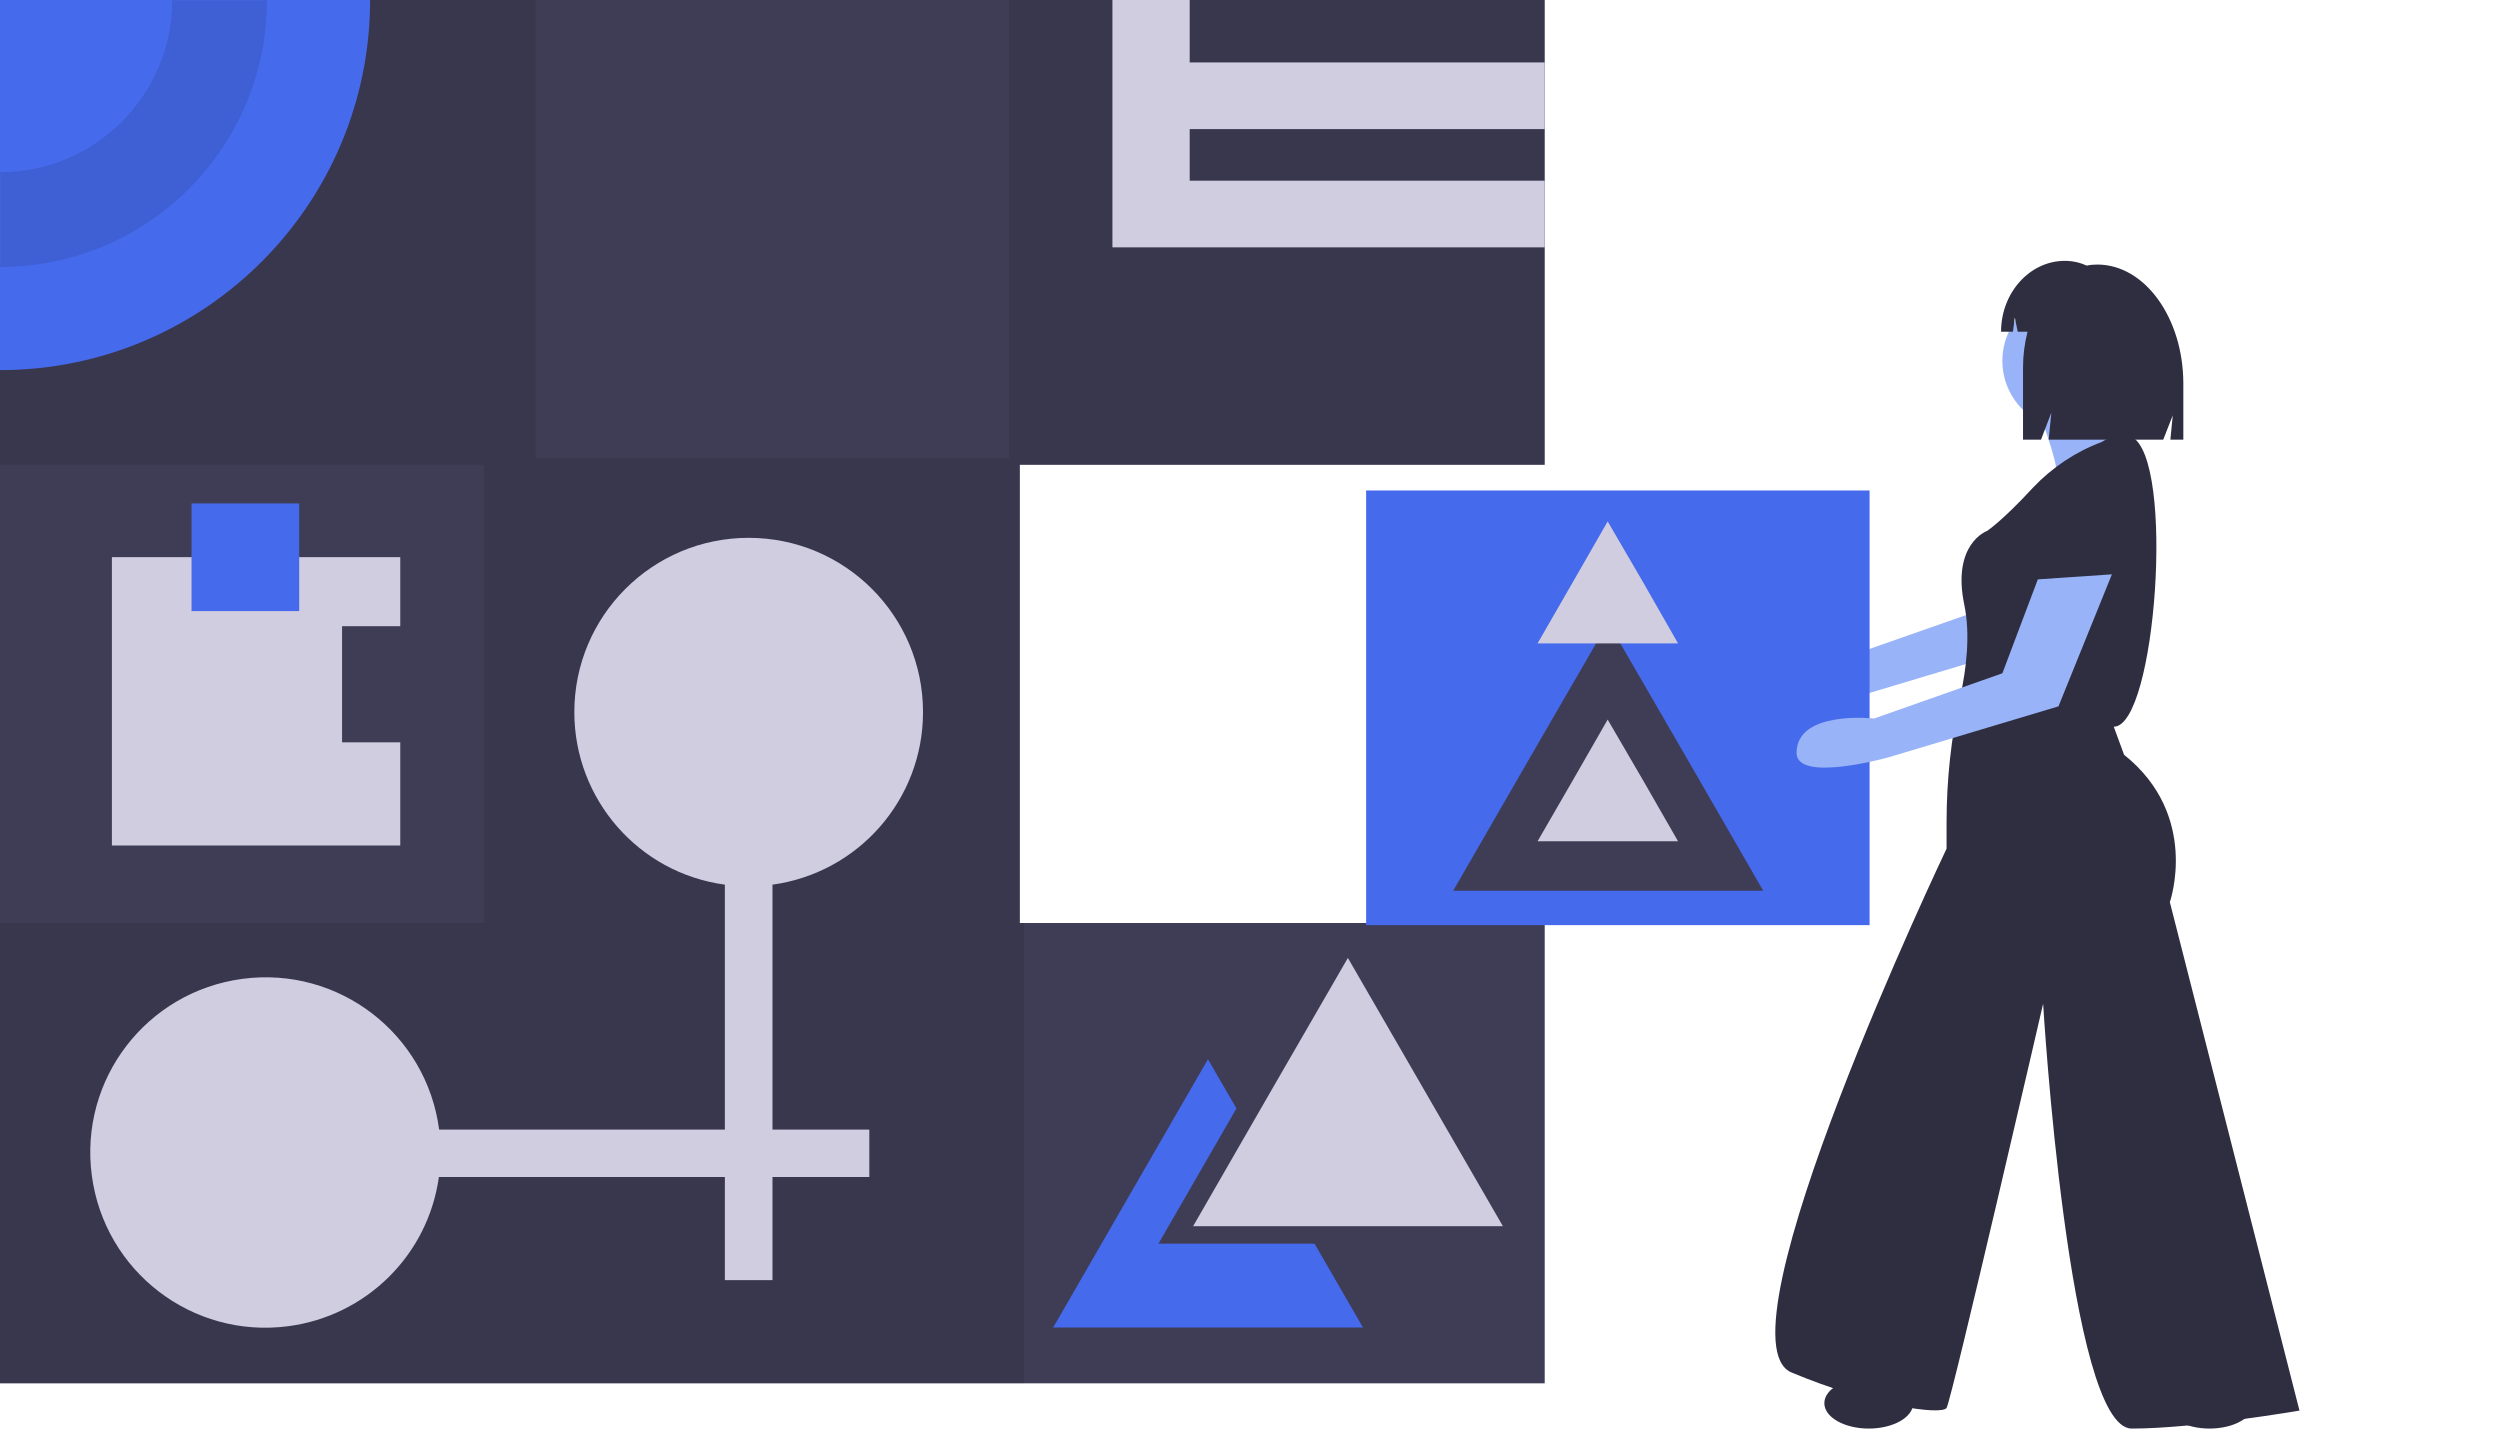 <?xml version="1.0" encoding="utf-8"?>
<!-- Generator: Adobe Illustrator 24.2.1, SVG Export Plug-In . SVG Version: 6.00 Build 0)  -->
<svg version="1.1" id="Layer_1" xmlns="http://www.w3.org/2000/svg" xmlns:xlink="http://www.w3.org/1999/xlink" x="0px" y="0px"
	 viewBox="0 0 945 540" style="enable-background:new 0 0 945 540;" xml:space="preserve">
<style type="text/css">
	.st0{fill:none;}
	.st1{fill:#3F3D56;}
	.st2{opacity:0.1;enable-background:new    ;}
	.st3{fill:#456AEB;}
	.st4{fill:#D0CDE1;}
	.st5{fill:#98B3F7;}
	.st6{fill:#2F2E41;}
</style>
<rect class="st0" width="945" height="540"/>
<polygon class="st1" points="385.5,348.9 385.5,175.7 583.9,175.7 583.9,0 0,0 0,522.9 583.9,522.9 583.9,348.9 "/>
<polygon class="st2" points="583.9,175.7 583.9,0 381.4,0 381.4,173.2 202.5,173.2 202.5,0 0,0 0,175.7 183,175.7 183,348.9 
	0,348.9 0,522.9 387.1,522.9 387.1,348.9 385.5,348.9 385.5,175.7 "/>
<path class="st3" d="M139.9,0c0,77.2-62.6,139.9-139.9,139.9c0,0,0,0,0,0V0H139.9z"/>
<path class="st2" d="M65.1,0c0,35.9-29,65-64.9,65.1c0,0-0.1,0-0.1,0v35.8c55.7,0,100.8-45.1,100.8-100.8c0,0,0,0,0,0H65.1z"/>
<polygon class="st4" points="583.9,48.8 583.9,23.6 449.7,23.6 449.7,0 420.5,0 420.5,23.6 420.5,48.8 420.5,68.3 420.5,93.5 
	449.7,93.5 583.9,93.5 583.9,68.3 449.7,68.3 449.7,48.8 "/>
<path class="st4" d="M348.9,269.2c0-36.4-29.5-65.9-65.9-65.9s-65.9,29.5-65.9,65.9c0,32.9,24.3,60.8,56.9,65.2V427h-108
	c-4.8-36.3-38-61.8-74.3-57s-61.8,38-57,74.3s38,61.8,74.3,57c29.5-3.9,52.8-26.9,56.9-56.4h108.1v39H292v-39h36.6V427H292v-92.6
	C324.6,329.9,348.9,302.1,348.9,269.2z"/>
<polygon class="st4" points="509.5,362.1 538.8,412.8 568.1,463.5 509.5,463.5 451,463.5 480.2,412.8 "/>
<polygon class="st3" points="496.5,470.1 437.9,470.1 467.2,419.3 467.4,419 456.6,400.4 427.4,451 398.1,501.8 456.6,501.8 
	515.2,501.8 496.9,470.1 "/>
<polygon class="st4" points="129.3,280.6 129.3,236.7 151.3,236.7 151.3,210.6 42.3,210.6 42.3,319.6 151.3,319.6 151.3,280.6 "/>
<rect x="72.4" y="190.3" class="st3" width="40.7" height="40.7"/>
<path class="st5" d="M762,195l-13.4,35.6l-48.5,17c0,0-29.3-3.2-29.3,13c0,11.5,35,1.6,35,1.6l64-19.2l20.2-49.9L762,195z"/>
<rect x="516.4" y="185.4" class="st3" width="190.3" height="164.3"/>
<polygon class="st1" points="607.9,235.3 637.2,285.9 666.5,336.7 607.9,336.7 549.3,336.7 578.6,285.9 "/>
<polygon class="st4" points="607.7,272 621.1,295 634.3,318 607.7,318 581.2,318 594.5,295 "/>
<polygon class="st4" points="607.7,197.1 621.1,220.1 634.3,243.2 607.7,243.2 581.2,243.2 594.5,220.1 "/>
<path class="st6" d="M790.5,171.9c0,0-13.4-1.9-20.2,23.1s-8.6,26.9-8.6,26.9s39.5,5.8,40.3,3.8S810.7,177.7,790.5,171.9z"/>
<circle class="st5" cx="782.8" cy="136.4" r="25.9"/>
<path class="st5" d="M771.3,157.5c0,0,8.6,22.1,5.8,25s35.5,6.8,35.5,6.8s2.8-14.4-8.6-23.1c0,0-4.8-14.4-3.8-17.3
	S771.3,157.5,771.3,157.5z"/>
<path class="st6" d="M794.4,167.1c-9.9,3.7-18.7,9.6-26,17.3c-11.5,12.5-17.3,16.3-17.3,16.3s-13.4,4.8-8.6,27.9
	c2.4,11.5,0.7,24.5-1.5,34.6c-3.5,15.7-5.2,31.7-5.2,47.7v9.9c0,0-88.4,185.5-58.6,198c29.8,12.5,56.7,16.3,58.6,13.4
	s36.5-152.8,36.5-152.8S781.9,540,805.8,540s63.4-6.8,63.4-6.8l-49-192.2c0,0,11.5-32.7-17.3-55.7l-3.9-10.6
	c15.9,0,23.3-100.9,6.8-109.6C805.8,165.2,802,162.3,794.4,167.1z"/>
<path class="st5" d="M770.3,219l-13.4,35.5l-48.5,17.1c0,0-29.3-3.3-29.3,13c0,11.5,35,1.6,35,1.6l64-19.2l20.2-49.9L770.3,219z"/>
<ellipse class="st6" cx="706.4" cy="530.4" rx="16.8" ry="9.6"/>
<ellipse class="st6" cx="835.2" cy="530.4" rx="16.8" ry="9.6"/>
<path class="st6" d="M792.8,100L792.8,100c-1.3,0-2.7,0.1-4,0.4c-2.4-1.1-4.9-1.7-7.6-1.8h-0.7c-13.2,0-24.1,12-24.1,26.8h4.5
	l0.7-5.4l1.1,5.4h3.7c-1.1,4.4-1.7,8.9-1.7,13.5v27.3h6.8l3.9-10.2l-1,10.2h43.3l3.6-9.2l-0.9,9.2h4.9v-21.4
	C825.2,120.1,810.7,100,792.8,100z"/>
</svg>
